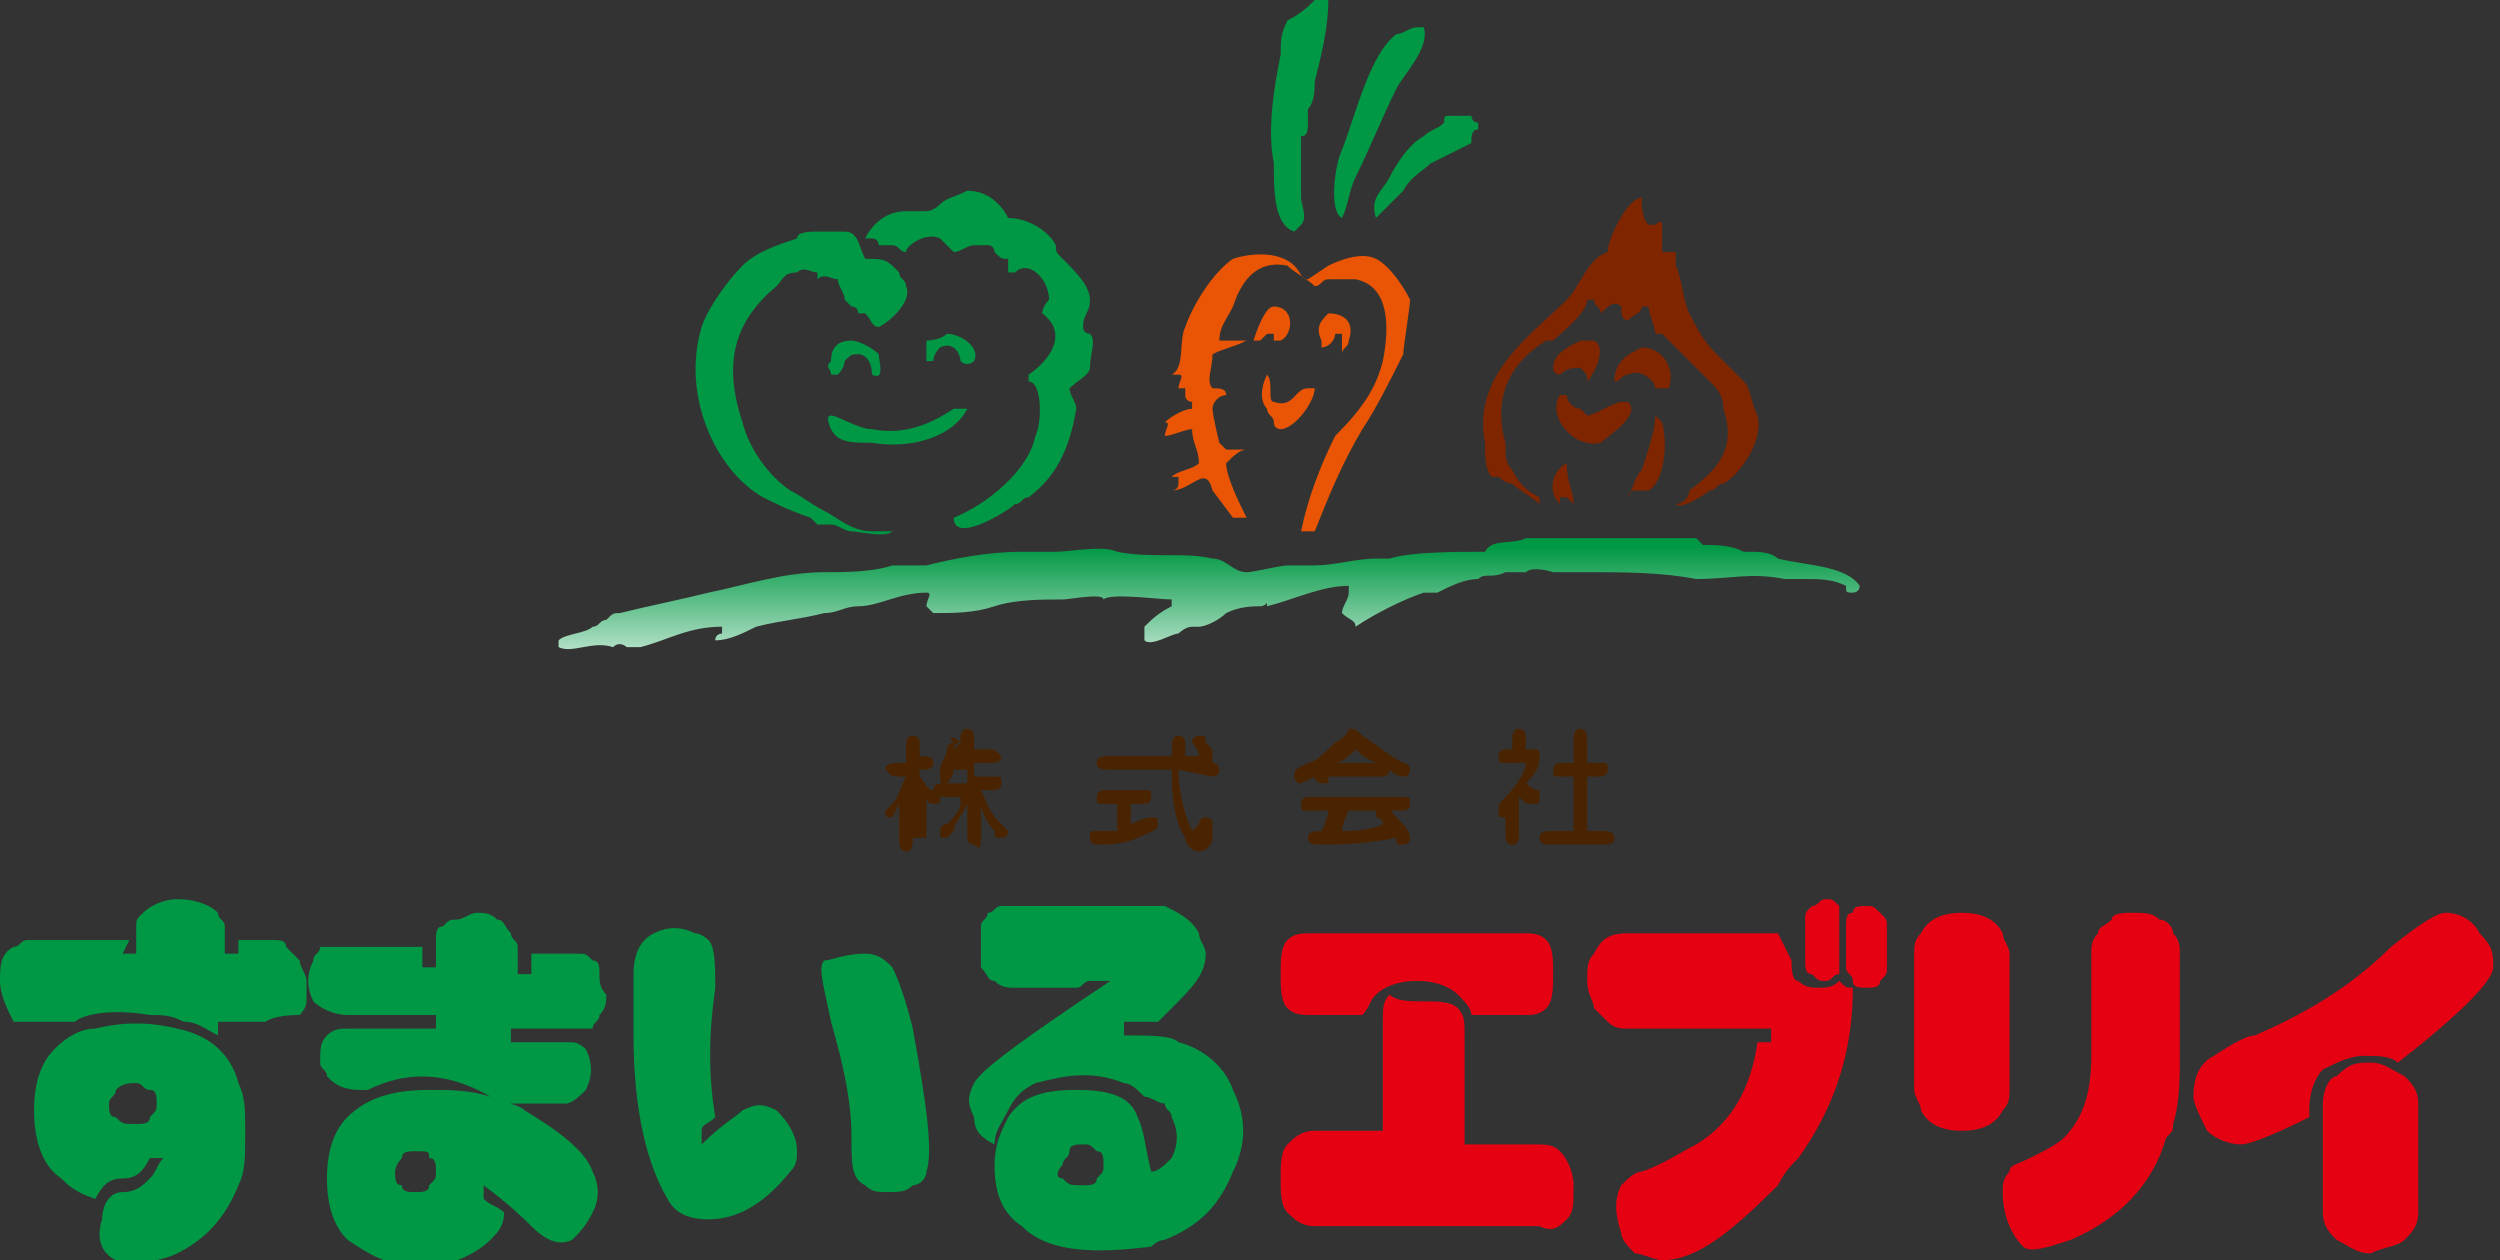 <?xml version="1.0" encoding="utf-8"?>
<!-- Generator: Adobe Illustrator 21.0.2, SVG Export Plug-In . SVG Version: 6.00 Build 0)  -->
<svg version="1.1" id="レイヤー_1" xmlns="http://www.w3.org/2000/svg" xmlns:xlink="http://www.w3.org/1999/xlink" x="0px"
	 y="0px" viewBox="0 0 36.7 18.5" style="enable-background:new 0 0 36.7 18.5;" xml:space="preserve">
<rect x="0" y="0" width="36.7" height="18.5" fill="#333333" stroke="none"/>
<style type="text/css">
	.st0{fill:#009844;}
	.st1{fill:#E50012;}
	.st2{fill:#4A2400;}
	.st3{fill:#7F2500;}
	.st4{fill:#E95504;}
	.st5{fill:url(#SVGID_1_);}
</style>
<g>
	<g>
		<g>
			<path class="st0" d="M1.8,14H2v-0.4c0-0.1,0-0.1,0.1-0.2c0.1-0.1,0.3-0.2,0.5-0.2c0.3,0,0.5,0.1,0.6,0.2c0,0.1,0.1,0.1,0.1,0.2
				l0,0.4h0.2v-0.2h0.5c0.1,0,0.2,0,0.2,0.1c0.1,0.1,0.1,0.1,0.2,0.2c0,0.1,0.1,0.2,0.1,0.3c0,0.1,0,0.2,0,0.3
				c0,0.1-0.1,0.2-0.1,0.2C4,14.9,3.9,15,3.9,15H3.2l0,0.2C3,15.1,2.9,15,2.7,15c-0.2-0.1-0.3-0.1-0.5-0.1c-0.6-0.1-1,0-1.1,0.1H0.4
				c-0.1,0-0.2,0-0.2,0C0.1,14.8,0,14.6,0,14.4c0-0.2,0-0.4,0.2-0.5c0.1,0,0.1-0.1,0.2-0.1l1.5,0L1.8,14z M3.5,15.9
				c0.1,0.2,0.1,0.4,0.1,0.7c0,0.4,0,0.6-0.1,0.8c-0.2,0.5-0.5,0.8-0.9,1c-0.2,0.1-0.4,0.1-0.6,0.2c-0.1,0-0.2,0-0.3-0.1
				c-0.2-0.1-0.3-0.3-0.2-0.6c0-0.2,0.1-0.4,0.3-0.4c0.2,0,0.3-0.1,0.4-0.2c0.1-0.1,0.1-0.2,0.2-0.3l-0.2,0
				c-0.1,0.2-0.2,0.3-0.4,0.3c-0.2,0-0.3,0.1-0.4,0.3c-0.3-0.1-0.4-0.2-0.5-0.3c-0.3-0.2-0.4-0.6-0.4-1c0-0.4,0.1-0.7,0.3-0.9
				c0.2-0.2,0.4-0.3,0.6-0.3C1.8,15,2.2,15,2.6,15.1C3.1,15.2,3.4,15.5,3.5,15.9z M2,15.9c-0.1,0-0.2,0-0.3,0.1
				c0,0.1-0.1,0.1-0.1,0.2c0,0.1,0,0.2,0.1,0.2c0.1,0.1,0.1,0.1,0.3,0.1c0.1,0,0.2,0,0.2-0.1c0.1-0.1,0.1-0.1,0.1-0.2
				c0-0.1,0-0.2-0.1-0.2C2.1,16,2.1,15.9,2,15.9z"/>
			<path class="st0" d="M6.5,14.9H5.1c-0.2,0-0.4-0.1-0.5-0.2c-0.1-0.2-0.1-0.4,0-0.6c0-0.1,0.1-0.1,0.1-0.2c0.1,0,0.1,0,0.2,0h1.3
				v0.3h0.2v-0.4c0-0.1,0-0.2,0.1-0.2c0.1-0.1,0.1-0.1,0.2-0.1c0.1,0,0.2-0.1,0.3-0.1c0.1,0,0.2,0,0.3,0.1c0.1,0,0.1,0.1,0.2,0.2
				c0,0.1,0.1,0.1,0.1,0.2l0,0.4l0.2,0l0-0.3l0.7,0c0.1,0,0.1,0,0.2,0.1c0.1,0,0.1,0.1,0.1,0.2c0,0.1,0,0.2,0.1,0.3
				c0,0.1,0,0.2-0.1,0.3c0,0.1-0.1,0.1-0.1,0.2c-0.1,0-0.1,0-0.3,0H7.5v0.2h0.9c0.1,0,0.2,0.1,0.2,0.1c0.1,0.2,0.1,0.4,0,0.6
				c-0.1,0.1-0.2,0.2-0.3,0.2H7.5l0,0.1C6.7,15.7,6,15.7,5.4,16H5.3c-0.3,0-0.4-0.1-0.5-0.2c0-0.1-0.1-0.1-0.1-0.2
				c0-0.2,0-0.3,0.1-0.4c0.1-0.1,0.2-0.1,0.3-0.1h1.3V14.9z M7.2,16.1c0.2,0.1,0.4,0.1,0.5,0.2c0.5,0.3,0.9,0.6,1,0.9
				c0.1,0.2,0.1,0.4,0,0.6c-0.1,0.2-0.2,0.3-0.3,0.4c-0.2,0.1-0.4,0-0.6-0.2c-0.1-0.1-0.3-0.3-0.7-0.6l0,0.2
				c0.1,0.1,0.2,0.1,0.3,0.2c0,0.2-0.1,0.3-0.2,0.4c-0.2,0.2-0.6,0.4-1,0.4c-0.5,0-0.8-0.2-1.1-0.4c-0.2-0.2-0.3-0.5-0.3-0.9
				c0-0.4,0.1-0.7,0.3-0.9C5.4,16.1,5.8,16,6.3,16C6.6,16,6.9,16,7.2,16.1z M6.1,16.9c-0.1,0-0.2,0-0.2,0.1c0,0-0.1,0.1-0.1,0.2
				c0,0.1,0,0.2,0.1,0.2c0,0.1,0.1,0.1,0.2,0.1c0.1,0,0.2,0,0.2-0.1c0.1-0.1,0.1-0.1,0.1-0.2c0-0.1,0-0.2-0.1-0.2
				C6.3,16.9,6.3,16.9,6.1,16.9z"/>
			<path class="st0" d="M9.3,14.3c0-0.3,0.1-0.5,0.3-0.6c0.2-0.1,0.4-0.1,0.6,0c0.1,0,0.2,0.1,0.2,0.1c0.1,0.1,0.1,0.4,0.1,0.7
				c-0.1,0.7-0.1,1.3,0,1.9c-0.1,0.1-0.2,0.1-0.2,0.2l0,0.2c0.3-0.3,0.5-0.4,0.6-0.5c0.2-0.1,0.3-0.1,0.5,0c0.2,0.2,0.3,0.4,0.3,0.6
				c0,0.1,0,0.2-0.1,0.3c0,0,0,0,0,0c-0.4,0.5-0.8,0.7-1.2,0.7v0c-0.3,0-0.5-0.1-0.6-0.3c-0.3-0.5-0.5-1.3-0.5-2.4
				C9.3,15,9.3,14.6,9.3,14.3z M12.7,14c0.2,0,0.3,0.1,0.4,0.2c0.1,0.2,0.2,0.5,0.3,0.9c0.2,1.1,0.3,1.8,0.2,2.1
				c0,0.1-0.1,0.2-0.2,0.2c-0.1,0.1-0.2,0.1-0.4,0.1c-0.1,0-0.2,0-0.3-0.1c-0.2-0.1-0.2-0.3-0.2-0.7c0-0.5-0.1-1-0.3-1.7
				c-0.1-0.5-0.2-0.8-0.1-0.9C12.2,14.1,12.4,14,12.7,14z"/>
			<path class="st0" d="M17.6,13.7c0,0.1,0.1,0.2,0.1,0.3c0,0.3-0.2,0.5-0.5,0.8C17.1,14.9,17,15,17,15c-0.1,0-0.3,0-0.5,0v0.2
				c0.4,0,0.7,0,0.8,0.1c0.4,0.1,0.7,0.4,0.8,0.7c0.2,0.4,0.2,0.8,0,1.2c-0.2,0.5-0.5,0.8-1,1c-0.1,0-0.2,0.1-0.2,0.1
				c-0.8,0.1-1.5,0.1-1.9-0.3c-0.3-0.2-0.4-0.5-0.4-0.9c0-0.3,0.1-0.5,0.2-0.7c0.2-0.3,0.5-0.4,1-0.4c0.5,0,0.8,0.1,0.9,0.4
				c0.1,0.2,0.1,0.4,0.2,0.8c0.1,0,0.2-0.1,0.3-0.2c0.1-0.2,0.1-0.4,0-0.6c0-0.1-0.1-0.1-0.1-0.2c-0.1,0-0.2-0.1-0.3-0.1
				c-0.1-0.1-0.2-0.2-0.3-0.2c-0.5-0.2-0.9-0.1-1.3,0c-0.2,0.1-0.3,0.2-0.4,0.4c-0.1,0.2-0.2,0.3-0.2,0.5c-0.2-0.1-0.3-0.2-0.3-0.4
				c-0.1-0.2-0.1-0.3,0-0.5c0.1-0.2,0.8-0.7,2-1.5l-0.3,0c-0.1,0-0.1,0.1-0.2,0.1h-0.9c-0.1,0-0.2,0-0.3-0.1c-0.1,0-0.1-0.1-0.2-0.2
				c0-0.1,0-0.2,0-0.3c0-0.1,0-0.2,0-0.3c0-0.1,0.1-0.1,0.1-0.2c0.1,0,0.1-0.1,0.2-0.1h2.4C17.3,13.4,17.5,13.5,17.6,13.7z
				 M15.6,17.3c0.1,0.1,0.1,0.1,0.3,0.1c0.1,0,0.2,0,0.2-0.1c0.1-0.1,0.1-0.1,0.1-0.2c0-0.1,0-0.2-0.1-0.2c-0.1-0.1-0.1-0.1-0.2-0.1
				c-0.1,0-0.2,0-0.2,0.1c0,0.1-0.1,0.1-0.1,0.2C15.5,17.2,15.5,17.3,15.6,17.3z"/>
		</g>
		<g>
			<path class="st1" d="M20.9,14.7c0.2,0,0.4,0,0.5,0.1c0.1,0.1,0.1,0.2,0.1,0.4v1.6h1c0.2,0,0.3,0,0.4,0.1c0.1,0.1,0.2,0.3,0.2,0.5
				c0,0.3,0,0.4-0.1,0.5c-0.1,0.1-0.2,0.2-0.4,0.1l-3.3,0c-0.2,0-0.3-0.1-0.4-0.2c-0.1-0.1-0.1-0.3-0.1-0.5c0-0.2,0-0.4,0.1-0.5
				c0.1-0.1,0.2-0.2,0.4-0.2l1,0v-1.6c0-0.2,0-0.3,0.1-0.4C20.5,14.7,20.7,14.7,20.9,14.7z M22.7,13.8c0.1,0.1,0.1,0.3,0.1,0.5
				c0,0.2,0,0.4-0.1,0.5c-0.1,0.1-0.2,0.1-0.3,0.1h-0.8c0-0.1-0.1-0.2-0.2-0.3c-0.1-0.1-0.3-0.2-0.6-0.2c-0.3,0-0.5,0.1-0.6,0.2
				c-0.1,0.1-0.1,0.2-0.2,0.3h-0.7c-0.2,0-0.3,0-0.4-0.1c-0.1-0.1-0.1-0.3-0.1-0.5c0-0.2,0-0.4,0.1-0.5c0.1-0.1,0.2-0.1,0.4-0.1h3
				C22.5,13.7,22.6,13.7,22.7,13.8z"/>
			<path class="st1" d="M26.3,14.1c0,0.1,0,0.3,0.1,0.3c0.1,0.1,0.2,0.1,0.3,0.1c0.1,0,0.2,0,0.3-0.1c0.1,0.1,0.1,0.1,0.2,0.1
				c0,1-0.3,1.8-0.8,2.5c-0.1,0.1-0.2,0.2-0.3,0.4c-0.7,0.7-1.2,1.1-1.7,1.1c-0.1,0-0.3-0.1-0.4-0.1c-0.1-0.1-0.2-0.2-0.2-0.3
				c-0.1-0.3-0.1-0.5,0-0.7c0.1-0.1,0.2-0.2,0.3-0.2c0.3-0.1,0.6-0.3,0.8-0.4c0.5-0.3,0.8-0.8,0.9-1.5h0.2l0-0.2l-2.1,0
				c-0.1,0-0.2,0-0.3-0.1c-0.1-0.1-0.1-0.1-0.2-0.2c0-0.1-0.1-0.2-0.1-0.4c0-0.2,0-0.3,0.1-0.4c0.1-0.2,0.2-0.3,0.5-0.3h2.2
				L26.3,14.1z M26.6,13.3c0.1,0,0.1-0.1,0.2-0.1c0.1,0,0.1,0,0.2,0.1c0,0.1,0,0.1,0,0.2v0.6c0,0.1,0,0.1,0,0.2c0,0,0,0,0,0
				c-0.1,0-0.1,0.1-0.2,0.1c-0.1,0-0.1,0-0.2-0.1c-0.1,0-0.1-0.1-0.1-0.2v-0.6C26.5,13.4,26.5,13.4,26.6,13.3z M27.4,13.3
				c0.1,0,0.1,0,0.2,0.1c0.1,0.1,0.1,0.1,0.1,0.2l0,0.6c0,0.1,0,0.1-0.1,0.2c0,0.1-0.1,0.1-0.2,0.1c-0.1,0-0.2,0-0.2-0.1
				c0-0.1-0.1-0.1-0.1-0.2v-0.6c0-0.1,0-0.2,0.1-0.2C27.2,13.3,27.3,13.3,27.4,13.3z"/>
			<path class="st1" d="M29.4,13.7c0,0.1,0.1,0.2,0.1,0.3v2c0,0.1,0,0.2-0.1,0.3c-0.1,0.2-0.3,0.3-0.6,0.3c-0.3,0-0.5-0.1-0.6-0.3
				c0-0.1-0.1-0.2-0.1-0.3v-2c0-0.1,0-0.2,0.1-0.3c0.1-0.2,0.3-0.3,0.6-0.3C29.1,13.4,29.3,13.5,29.4,13.7z M31.3,13.4
				c0.2,0,0.3,0,0.4,0.1c0.1,0,0.2,0.1,0.2,0.2c0.1,0.1,0.1,0.2,0.1,0.3l0,1.5c0,0.3,0,0.7-0.1,1c0,0.1,0,0.1-0.1,0.2
				c-0.2,0.7-0.7,1.2-1.4,1.5c-0.3,0.1-0.6,0.2-0.7,0.1c-0.2-0.2-0.3-0.5-0.3-0.8c0-0.1,0-0.2,0.1-0.3c0-0.1,0.1-0.1,0.3-0.2
				c0.2-0.1,0.4-0.2,0.5-0.3c0.3-0.3,0.4-0.7,0.4-1.2l0-1.5c0-0.1,0-0.2,0.1-0.3c0-0.1,0.1-0.1,0.2-0.2C31,13.4,31.2,13.4,31.3,13.4
				z"/>
			<path class="st1" d="M35.9,13.4c0.2,0,0.4,0.1,0.5,0.3c0.2,0.2,0.2,0.3,0.2,0.5c0,0.2-0.5,0.7-1.4,1.4c-0.1-0.1-0.3-0.1-0.5-0.1
				c-0.2,0-0.4,0.1-0.6,0.2c-0.1,0.1-0.2,0.3-0.2,0.6v0.1c-0.6,0.3-0.9,0.4-1,0.4c-0.2,0-0.4-0.1-0.5-0.2c-0.1-0.2-0.2-0.4-0.2-0.5
				c0-0.3,0.1-0.5,0.3-0.6c0.3-0.2,0.5-0.3,0.6-0.3c0.7-0.3,1.4-0.7,2-1.3C35.6,13.5,35.8,13.4,35.9,13.4z M34.8,15.6
				c0.2,0,0.3,0.1,0.5,0.2c0.1,0.1,0.2,0.2,0.2,0.4v1.6c0,0.2-0.1,0.3-0.2,0.4c-0.1,0.1-0.3,0.1-0.5,0.2c-0.2,0-0.3-0.1-0.5-0.2
				c-0.1-0.1-0.2-0.2-0.2-0.4v-1.6c0-0.2,0.1-0.4,0.2-0.4C34.5,15.6,34.6,15.6,34.8,15.6z"/>
		</g>
	</g>
	<g>
		<path class="st2" d="M13.4,12.3c0,0.1,0,0.2-0.1,0.2c-0.1,0-0.1-0.1-0.1-0.2v-0.5c-0.1,0.2-0.1,0.2-0.1,0.2c-0.1,0-0.1,0-0.1-0.1
			c0,0,0,0,0.1-0.1c0.1-0.1,0.1-0.2,0.2-0.4l-0.1,0c-0.1,0-0.1,0-0.2-0.1c0-0.1,0.1-0.1,0.2-0.1l0.1,0v-0.2c0-0.1,0-0.2,0.1-0.2
			c0.1,0,0.1,0.1,0.1,0.1l0,0.2c0.1,0,0.2,0,0.2,0.1c0,0.1-0.1,0.1-0.2,0.1l0,0.1c0.1,0.1,0.1,0.2,0.2,0.2c0,0,0.1,0.1,0.1,0.1
			c0,0.1,0,0.1-0.1,0.1c0,0-0.1,0-0.1-0.1V12.3z M14.1,10.9c0-0.1,0-0.2,0.1-0.2c0.1,0,0.1,0.1,0.1,0.2l0,0.1h0.2
			c0.1,0,0.1,0,0.2,0.1c0,0.1-0.1,0.1-0.2,0.1l-0.2,0v0.2l0.3,0c0.1,0,0.1,0,0.1,0.1c0,0.1-0.1,0.1-0.1,0.1h-0.2
			c0.1,0.2,0.1,0.3,0.3,0.5c0.1,0.1,0.1,0.1,0.1,0.1c0,0.1-0.1,0.1-0.1,0.1c-0.1,0-0.1,0-0.1-0.1c-0.1-0.1-0.2-0.3-0.2-0.4l0,0.5
			c0,0.1,0,0.2-0.1,0.1c-0.1,0-0.1-0.1-0.1-0.1v-0.5c-0.1,0.2-0.2,0.3-0.2,0.4c-0.1,0.1-0.1,0.1-0.1,0.1c-0.1,0-0.1,0-0.1-0.1
			c0,0,0-0.1,0.1-0.1c0.1-0.1,0.2-0.2,0.2-0.3c0,0,0-0.1,0-0.1l-0.2,0c-0.1,0-0.1,0-0.2-0.1c0-0.1,0.1-0.1,0.2-0.1l0.3,0v-0.2h-0.2
			c0,0.1-0.1,0.2-0.1,0.2c-0.1,0-0.1,0-0.1-0.1c0,0,0,0,0-0.1c0-0.1,0.1-0.2,0.1-0.3c0,0,0-0.1,0.1-0.1C13.9,10.8,14,10.8,14.1,10.9
			C14,10.9,14,11,14,11L14.1,10.9L14.1,10.9z"/>
		<path class="st2" d="M17.3,11.3c0,0.5,0.2,0.9,0.2,0.9c0,0,0,0,0.1-0.1c0,0,0-0.1,0.1-0.1c0,0,0.1,0,0.1,0.1c0,0,0,0.1,0,0.2
			c0,0.1-0.1,0.2-0.2,0.2c-0.1,0-0.2-0.1-0.2-0.2c-0.2-0.3-0.2-0.8-0.2-1l-0.9,0c-0.1,0-0.2,0-0.2-0.1c0-0.1,0.1-0.1,0.2-0.1l0.9,0
			c0-0.2,0-0.3,0.1-0.3c0,0,0.1,0,0.1,0.1c0,0,0,0.2,0,0.2l0.2,0c0-0.1-0.1-0.2-0.1-0.2c0-0.1,0.1-0.1,0.1-0.1c0.1,0,0.1,0,0.1,0.1
			c0.1,0.1,0.1,0.1,0.1,0.2c0,0,0,0,0,0.1c0.1,0,0.1,0.1,0.1,0.1c0,0.1-0.1,0.1-0.1,0.1L17.3,11.3z M16.6,12.1c0,0,0.2-0.1,0.3-0.1
			c0.1,0,0.1,0,0.1,0.1c0,0.1-0.1,0.1-0.3,0.2c-0.2,0.1-0.5,0.1-0.6,0.1c0,0-0.1,0-0.1-0.1c0-0.1,0-0.1,0.1-0.1c0,0,0.2,0,0.3,0
			l0-0.4h-0.2c-0.1,0-0.1,0-0.1-0.1c0-0.1,0.1-0.1,0.1-0.1l0.6,0c0.1,0,0.1,0,0.1,0.1c0,0.1-0.1,0.1-0.1,0.1h-0.2L16.6,12.1z"/>
		<path class="st2" d="M19.5,11.5c-0.1,0-0.2,0-0.2-0.1c-0.2,0.1-0.2,0.1-0.2,0.1c0,0-0.1,0-0.1-0.1c0-0.1,0-0.1,0.2-0.2
			c0.1,0,0.3-0.2,0.4-0.3c0.2-0.1,0.2-0.2,0.2-0.2c0.1,0,0.1,0,0.2,0.1c0.3,0.2,0.4,0.3,0.6,0.4c0,0,0.1,0,0.1,0.1
			c0,0,0,0.1-0.1,0.1c-0.1,0-0.2-0.1-0.2-0.1c0,0.1-0.1,0.1-0.1,0.1H19.5z M19.2,11.9c-0.1,0-0.1,0-0.1-0.1c0-0.1,0.1-0.1,0.1-0.1
			h1.4c0.1,0,0.1,0,0.1,0.1c0,0.1-0.1,0.1-0.1,0.1l-0.8,0c-0.1,0.2-0.1,0.3-0.1,0.3c0.1,0,0.4,0,0.6-0.1c0,0,0-0.1-0.1-0.1
			c0,0,0,0,0-0.1c0-0.1,0.1-0.1,0.1-0.1c0.1,0,0.1,0.1,0.2,0.2c0.1,0.1,0.2,0.2,0.2,0.3c0,0.1-0.1,0.1-0.1,0.1c-0.1,0-0.1,0-0.1-0.1
			c-0.5,0.1-1,0.1-1.1,0.1c-0.1,0-0.2,0-0.2-0.1c0-0.1,0.1-0.1,0.2-0.1c0.1-0.2,0.1-0.3,0.1-0.3H19.2z M20.2,11.2
			c-0.2-0.1-0.2-0.1-0.3-0.2c0,0,0,0,0,0c0,0,0,0,0,0c-0.1,0.1-0.2,0.2-0.3,0.2L20.2,11.2z"/>
		<path class="st2" d="M22.3,11.9c0,0-0.1,0.1-0.2,0.1C22,12,22,12,22,11.9c0-0.1,0-0.1,0.1-0.2c0.2-0.2,0.3-0.4,0.3-0.5
			c0,0,0,0,0,0l-0.3,0c-0.1,0-0.1,0-0.1-0.1c0-0.1,0.1-0.1,0.1-0.1l0.1,0l0-0.1c0-0.1,0-0.2,0.1-0.2c0.1,0,0.1,0.1,0.1,0.2l0,0.1
			l0.1,0c0.1,0,0.1,0,0.1,0.1c0,0.1,0,0.2-0.2,0.4c0,0,0.1,0.1,0.2,0.1c0,0,0,0,0,0.1c0,0.1,0,0.1-0.1,0.1c-0.1,0-0.1,0-0.2-0.1v0.5
			c0,0.1,0,0.2-0.1,0.2c-0.1,0-0.1-0.1-0.1-0.2V11.9z M23.1,12.2v-0.8h-0.2c-0.1,0-0.1,0-0.1-0.1c0-0.1,0.1-0.1,0.1-0.1h0.2v-0.3
			c0-0.1,0-0.2,0.1-0.2c0.1,0,0.1,0.1,0.1,0.2l0,0.3h0.2c0.1,0,0.1,0,0.1,0.1s-0.1,0.1-0.1,0.1h-0.2l0,0.8l0.2,0
			c0.1,0,0.2,0,0.2,0.1c0,0.1-0.1,0.1-0.2,0.1l-0.7,0c-0.1,0-0.2,0-0.2-0.1c0-0.1,0.1-0.1,0.2-0.1L23.1,12.2z"/>
	</g>
	<g>
		<path class="st3" d="M25.1,5.6C25.1,5.6,25.1,5.6,25.1,5.6c-0.2-0.2-0.5-0.5-0.7-0.7c0,0,0,0-0.1,0c0-0.1-0.1-0.3-0.1-0.4
			c0,0-0.1,0-0.1,0c0,0.1-0.1,0.1-0.2,0.2c0,0,0,0,0,0c-0.1,0-0.1-0.1-0.1-0.2c-0.1-0.1-0.2,0-0.3,0.1c0-0.1-0.1-0.1-0.1-0.2
			c0,0,0,0-0.1,0c0,0.2-0.4,0.5-0.5,0.6C22.9,5,22.8,5,22.7,5c-0.5,0.3-0.8,0.8-0.6,1.5c0,0.2,0,0.3,0.1,0.4
			c0.1,0.2,0.2,0.3,0.4,0.4c0,0.1,0,0.1,0,0.1c0,0,0,0,0,0c-0.1-0.1-0.3-0.2-0.4-0.3C22.1,7.1,22,7,22,7c0,0-0.1,0-0.1,0
			c-0.1-0.1-0.1-0.3-0.1-0.5c-0.2-1,0.7-1.6,1.2-2.1c0.2-0.2,0.3-0.6,0.6-0.7c0-0.2,0.3-0.8,0.5-0.8c0,0.1,0,0.3,0.1,0.4
			c0,0,0,0,0.1,0c0,0,0.1-0.1,0.1,0c0,0,0,0.1,0,0.1c0,0.1,0,0.2,0,0.3c0,0,0.2,0,0.2,0c0,0.1,0,0.1,0,0.2c0.1,0.2,0.1,0.5,0.2,0.7
			C24.9,4.8,25,5,25.2,5.2c0.1,0.1,0.3,0.3,0.4,0.4c0.1,0.1,0.1,0.3,0.2,0.5c0.1,0.4-0.3,0.9-0.5,1c-0.1,0-0.1,0.1-0.2,0.1
			c0,0-0.4,0.3-0.5,0.2c0.1,0,0.2-0.1,0.2-0.2c0.4-0.3,0.7-0.6,0.5-1.2C25.3,5.8,25.2,5.7,25.1,5.6C25.1,5.6,25.1,5.6,25.1,5.6z"/>
		<path class="st3" d="M23.2,5c0.1,0,0.2,0,0.2,0c0.2,0.1,0,0.5-0.1,0.6c0,0,0,0,0,0c0-0.1,0-0.1-0.1-0.2c-0.1,0-0.2,0-0.3,0.1
			c0,0-0.1,0-0.1-0.1C22.8,5.2,23,5.1,23.2,5z"/>
		<path class="st3" d="M24.1,5.1c0.3,0,0.5,0.3,0.4,0.6c-0.1,0-0.1,0-0.2,0c0-0.1-0.2-0.3-0.4-0.2c-0.1,0-0.1,0.1-0.2,0.1
			c0,0,0,0,0,0C23.7,5.3,23.9,5.2,24.1,5.1z"/>
		<g>
			<path class="st0" d="M19.3,0c0.1,0,0.1,0,0.2,0c0,0.4-0.1,0.8-0.2,1.2c0,0.1,0,0.3-0.1,0.4c0,0.1,0,0.1,0,0.2
				c0,0.1,0,0.2-0.1,0.2c0,0.1,0,0.2,0,0.3c0,0.2,0,0.4,0,0.6c0,0.1,0.1,0.3,0,0.4c0,0,0,0-0.1,0.1c-0.3-0.1-0.3-0.6-0.3-1
				c-0.1-0.5,0-1.1,0.1-1.6c0-0.2,0-0.3,0.1-0.5C19.1,0.2,19.2,0.1,19.3,0z"/>
			<path class="st0" d="M20.8,0.4c0,0,0.1,0,0.1,0c0.1,0.3-0.3,0.7-0.4,0.9c-0.2,0.4-0.4,0.9-0.6,1.3c-0.1,0.2-0.1,0.4-0.2,0.6
				c-0.2-0.1-0.1-0.8,0-1c0.2-0.5,0.4-1.4,0.8-1.7C20.6,0.5,20.7,0.4,20.8,0.4z"/>
			<path class="st0" d="M21.3,1.7c0.1,0,0.2,0,0.3,0c0,0,0,0.1,0.1,0.1c0,0,0,0,0,0.1c-0.1,0-0.1,0.1-0.1,0.2
				c-0.2,0.1-0.4,0.2-0.6,0.3c-0.1,0.1-0.3,0.2-0.4,0.4c-0.1,0.1-0.3,0.3-0.4,0.4c-0.1-0.3,0.1-0.4,0.2-0.6c0.1-0.2,0.3-0.5,0.5-0.6
				c0.1-0.1,0.2-0.1,0.3-0.2C21.2,1.7,21.2,1.7,21.3,1.7z"/>
			<path class="st4" d="M17.1,6.2C17.1,6.2,17.1,6.2,17.1,6.2C17.2,6.1,17.4,6,17.5,6c0,0,0-0.1,0-0.1c0,0-0.1,0-0.1-0.1
				c0,0,0-0.1,0-0.1c0,0,0,0-0.1,0c0-0.1,0.1-0.2,0-0.2c0,0,0,0-0.1,0c0,0,0,0,0,0c0.2-0.1,0.1-0.5,0.2-0.7c0.1-0.3,0.4-0.8,0.7-1
				c0.3-0.1,0.7-0.1,0.9,0.1c0.1,0.1,0.1,0.2,0.2,0.2c0,0,0.3-0.2,0.3-0.2c0.2-0.1,0.5-0.2,0.7-0.1c0.2,0.1,0.4,0.4,0.5,0.6
				c0,0.1-0.1,0.7-0.1,0.8c-0.2,0.4-0.4,0.8-0.6,1.1c-0.3,0.5-0.5,1-0.7,1.5c-0.1,0-0.1,0-0.2,0c0.1-0.5,0.3-1,0.5-1.4
				C20,6,20.2,5.7,20.3,5.3c0.1-0.5,0.1-1.1-0.4-1.2c-0.1,0-0.3,0-0.4,0c-0.1,0-0.1,0.1-0.2,0.1c-0.1-0.1-0.3-0.2-0.4-0.3
				c-0.5-0.1-0.7,0.3-0.8,0.6c-0.1,0.2-0.2,0.3-0.2,0.5c0,0,0,0,0,0c0.1,0,0.3,0,0.4,0c0,0,0,0,0,0c-0.2,0.1-0.3,0.1-0.5,0.2
				c0,0.2-0.1,0.4,0,0.5c0.1,0,0.2,0,0.2,0.1c-0.1,0-0.2,0.1-0.2,0.2c0,0.1,0.1,0.5,0.1,0.5c0,0,0.1,0.1,0.1,0.1c0.1,0,0.3,0,0.3,0
				c-0.1,0-0.2,0.1-0.3,0.2c0,0.2,0.2,0.6,0.3,0.8c-0.1,0-0.1,0-0.2,0c0,0-0.3-0.4-0.3-0.4c-0.1-0.4-0.3,0-0.6,0c0,0,0,0,0,0
				c0,0,0,0,0,0c0,0,0.1,0,0.1-0.1c0-0.1,0-0.1,0-0.1c0,0-0.1,0-0.1,0c0,0,0,0,0,0c0.1-0.1,0.3-0.1,0.4-0.2c0-0.2-0.1-0.3-0.1-0.5
				c-0.1,0-0.3,0.1-0.4,0.1c0-0.1,0.1-0.2,0-0.2C17.2,6.2,17.2,6.2,17.1,6.2z"/>
			<path class="st4" d="M18.7,4.5c0.3,0,0.3,0.4,0.1,0.5c0,0-0.1,0-0.1,0c0,0,0-0.1,0-0.1c0,0,0,0-0.1,0c0,0-0.1,0.1-0.1,0.1
				c0,0-0.1,0-0.1,0C18.5,4.7,18.6,4.5,18.7,4.5z"/>
			<path class="st4" d="M19.5,4.6c0.2,0,0.4,0.1,0.3,0.4c0,0.1-0.1,0.1-0.1,0.2c0,0,0,0,0,0c0-0.1,0-0.2,0-0.3c0,0,0,0-0.1,0
				c0,0.1-0.1,0.2-0.2,0.2c0,0,0,0,0,0c0,0,0-0.1,0-0.1C19.3,4.8,19.4,4.7,19.5,4.6z"/>
			<path class="st4" d="M18.6,5.5c0.1,0.1,0,0.4,0.1,0.4C19,6,19,5.7,19.2,5.7c0,0,0.1,0,0.1,0c0,0,0,0,0,0c0,0.2-0.3,0.6-0.5,0.6
				c0,0-0.1,0-0.1-0.1c0-0.1-0.1-0.1-0.1-0.2C18.5,5.9,18.5,5.7,18.6,5.5C18.6,5.5,18.6,5.5,18.6,5.5z"/>
		</g>
		<path class="st3" d="M22.9,5.8c0.1,0,0.1,0,0.1,0c0,0.1,0.1,0.2,0.2,0.2c0,0,0.1,0.1,0.1,0.1c0.1,0,0.4-0.2,0.5-0.2c0,0,0,0,0.1,0
			c0.2,0.2-0.3,0.5-0.4,0.6C23.1,6.6,22.7,6.1,22.9,5.8z"/>
		<g>
			<path class="st0" d="M14.2,2.8c0.3,0,0.5,0.2,0.6,0.4c0.3,0,0.6,0.2,0.7,0.4c0,0.1,0,0.1,0.1,0.2C15.8,4,16,4.2,16,4.4
				c0,0.2-0.1,0.2-0.1,0.4c0,0.1,0.1,0.1,0.1,0.1c0.1,0.1,0,0.3,0,0.5c0,0.1-0.2,0.2-0.3,0.3c0,0.1,0.1,0.2,0.1,0.3
				c-0.1,0.6-0.3,1-0.7,1.3C15,7.3,15,7.4,14.9,7.4C14.8,7.5,14,8,14,7.6c0.5-0.2,1.1-0.7,1.2-1.2c0.1-0.2,0.1-0.8-0.1-0.8
				c0,0,0,0,0-0.1c0.3-0.2,0.6-0.6,0.2-0.9c0-0.1,0.1-0.2,0.1-0.2c0-0.3-0.3-0.6-0.5-0.4c0,0,0,0-0.1,0c0-0.1,0-0.2,0-0.2
				c-0.1,0-0.1,0-0.2-0.1c0,0,0-0.1-0.1-0.1c-0.1,0-0.1,0-0.2,0c-0.1,0-0.2,0.1-0.3,0.1c-0.1-0.1-0.1-0.1-0.2-0.2
				c-0.2-0.1-0.5,0.1-0.5,0.2c-0.1,0-0.1-0.1-0.2-0.1c-0.1,0-0.1,0-0.2,0c0,0,0,0,0,0c0,0,0-0.1-0.1-0.1c0,0-0.1,0-0.1,0
				c0.1-0.2,0.3-0.4,0.6-0.4c0.1,0,0.2,0,0.3,0c0.1,0,0.2-0.1,0.2-0.1C13.9,2.9,14,2.9,14.2,2.8z"/>
			<path class="st0" d="M12,3.4c0.1,0,0.1,0,0.2,0c0.1,0,0.1,0,0.2,0c0.2,0,0.2,0.2,0.3,0.4c0.3,0,0.3,0,0.5,0.2
				c0,0.1,0.1,0.1,0.1,0.2c0.1,0.2-0.2,0.5-0.4,0.6c-0.1,0-0.1-0.1-0.2-0.2c0,0-0.1,0-0.1,0c0,0,0-0.1-0.1-0.1c0,0-0.1-0.1-0.1-0.1
				c0-0.1-0.1-0.2-0.1-0.3c-0.1,0-0.2-0.1-0.3,0c0,0,0-0.1,0-0.1c-0.1,0-0.2-0.1-0.3,0c-0.2,0-0.2,0.1-0.3,0.2
				c-0.6,0.5-0.8,1.1-0.5,2c0.1,0.4,0.4,0.8,0.7,1c0.2,0.1,0.3,0.2,0.5,0.3c0.2,0.1,0.4,0.3,0.7,0.3c0.1,0,0.2,0,0.3,0c0,0,0,0,0,0
				c-0.1,0.1-0.5,0-0.6,0c-0.1,0-0.2-0.1-0.3-0.1c0,0-0.1,0-0.2,0c0,0-0.1-0.1-0.1-0.1c-0.3-0.1-0.5-0.2-0.7-0.3
				c-0.7-0.4-1.2-1.5-0.9-2.5c0.1-0.3,0.4-0.7,0.6-0.9c0.2-0.2,0.5-0.3,0.8-0.4C11.7,3.4,11.9,3.4,12,3.4z"/>
			<path class="st0" d="M13.9,4.9c0.2,0,0.5,0.2,0.4,0.4c0,0-0.1,0.1-0.2,0c0-0.1-0.1-0.3-0.3-0.2c-0.1,0.1-0.1,0.2-0.1,0.2
				c-0.1,0-0.1,0-0.1,0c0-0.1,0-0.2,0-0.2c0,0,0-0.1,0-0.1C13.6,5,13.8,5,13.9,4.9z"/>
			<path class="st0" d="M12.5,5c0.1,0,0.3,0.1,0.4,0.2c0,0.1,0.1,0.4-0.1,0.3c0-0.2-0.1-0.3-0.2-0.3c-0.1,0-0.1,0-0.2,0.1
				c0,0.1-0.1,0.2-0.1,0.2c0,0-0.1,0-0.1,0c0-0.1-0.1-0.1,0-0.2C12.2,5.1,12.3,5,12.5,5z"/>
			<path class="st0" d="M14,6c0,0,0.1,0,0.2,0c0,0,0,0,0,0c-0.2,0.4-0.8,0.6-1.4,0.5c-0.3,0-0.5,0-0.6-0.2c0,0-0.1-0.2,0-0.2
				c0.1,0,0.4,0.2,0.6,0.2C13.3,6.4,13.7,6.2,14,6z"/>
		</g>
		<path class="st3" d="M24.3,6.1C24.3,6.1,24.3,6.1,24.3,6.1c0.1,0.1,0.1,0.1,0.1,0.1c0.1,0.4,0,0.9-0.2,1c-0.1,0-0.1,0-0.2,0
			c0,0-0.1,0-0.1,0.1C24,7.1,24,7,24.1,6.9C24.2,6.6,24.3,6.3,24.3,6.1z"/>
		<path class="st3" d="M23,6.8C23,6.8,23,6.8,23,6.8c0,0.3,0.1,0.4,0.1,0.6c0,0,0,0,0,0c0,0,0,0,0,0c0,0-0.1-0.1-0.1-0.1
			c0,0,0,0-0.1,0c0,0,0,0,0,0.1c0,0,0,0,0,0C22.7,7.2,22.8,6.9,23,6.8z"/>
		
			<linearGradient id="SVGID_1_" gradientUnits="userSpaceOnUse" x1="17.838" y1="14.648" x2="17.838" y2="12.485" gradientTransform="matrix(1 0 0 1 -9.050000e-02 -4.456)">
			<stop  offset="0" style="stop-color:#FFFFFF"/>
			<stop  offset="1" style="stop-color:#009844"/>
		</linearGradient>
		<path class="st5" d="M22.4,7.9c0.4,0,0.7,0,1.1,0c0.1,0,0.2,0,0.3,0c0.4,0,0.8,0,1.1,0C25,8,25,8,25,8c0.2,0,0.4,0,0.6,0.1
			c0,0,0.1,0,0.1,0c0.1,0,0.3,0,0.4,0.1c0.4,0.1,1,0.1,1.2,0.4c0,0.1-0.1,0.1-0.1,0.1c-0.1,0-0.1,0-0.1-0.1
			c-0.2-0.1-0.4-0.1-0.6-0.1c-0.1,0-0.2,0-0.3,0c-0.5-0.1-0.8,0-1.3,0c-0.5-0.1-1.1-0.1-1.5-0.1c0,0-0.1,0-0.1,0c-0.2,0-0.3,0-0.5,0
			c0,0-0.3-0.1-0.4,0c-0.1,0-0.2,0-0.3,0c-0.2,0.1-0.3,0-0.4,0.1c-0.2,0-0.4,0.1-0.6,0.2c-0.1,0-0.1,0-0.2,0c-0.3,0.1-0.7,0.3-1,0.5
			c0-0.1-0.1-0.1-0.2-0.2c0-0.1,0.1-0.2,0.1-0.3c0,0,0-0.1,0-0.1c-0.4,0-0.8,0.2-1.2,0.3c0-0.1,0,0-0.1,0C18.4,8.9,18.2,8.9,18,9
			c-0.1,0.1-0.3,0.2-0.4,0.2c0,0-0.1,0-0.1,0c-0.1,0-0.2,0.1-0.2,0.1c-0.1,0-0.4,0.2-0.5,0.1c0,0,0-0.1,0-0.2
			C16.9,9.1,17,9,17.2,8.9c0,0,0-0.1,0-0.1c0,0,0,0,0,0c-0.2,0-0.9-0.1-1,0c0-0.1-0.5,0-0.6,0c-0.3,0-0.7,0-1,0.1
			c-0.3,0.1-0.6,0.1-0.9,0.1c0,0-0.1-0.1-0.1-0.1c0-0.1,0.1-0.2,0-0.2c-0.4,0-0.7,0.2-1,0.2c-0.2,0-0.3,0.1-0.5,0.1
			c-0.4,0.1-0.6,0.1-1,0.2c-0.2,0.1-0.4,0.2-0.6,0.2c0,0,0,0,0,0c0,0,0,0,0,0c0-0.1,0.1-0.1,0.1-0.1c0-0.1,0-0.1,0-0.1
			c-0.5,0-0.8,0.2-1.2,0.3c-0.1,0-0.2,0-0.2,0c0,0-0.1-0.1-0.2,0C8.7,9.4,8.4,9.6,8.2,9.5c0,0,0-0.1,0-0.1c0,0,0,0,0,0
			c0.1-0.1,0.4-0.1,0.5-0.2c0.1,0,0.1-0.1,0.2-0.1C9,9,9,9,9.1,9c0.4-0.1,0.9-0.2,1.3-0.3c0.5-0.1,1.1-0.3,1.7-0.3
			c0.3,0,0.7,0,1-0.1c0.2,0,0.4,0,0.5,0C14,8.2,14.5,8.1,15,8.1c0.2,0,0.3,0,0.5,0c0.2,0,0.7-0.1,0.9,0c0.5,0.1,1,0,1.4,0.1
			c0.2,0,0.3,0.2,0.5,0.2c0.1,0,0.5-0.1,0.6-0.1c0.1,0,0.2,0,0.4,0c0.3,0,0.6-0.1,0.9-0.1c0.1,0,0.1,0,0.2,0c0.3-0.1,1-0.1,1.4-0.1
			C21.9,7.9,22.2,8,22.4,7.9z"/>
	</g>
</g>
</svg>
